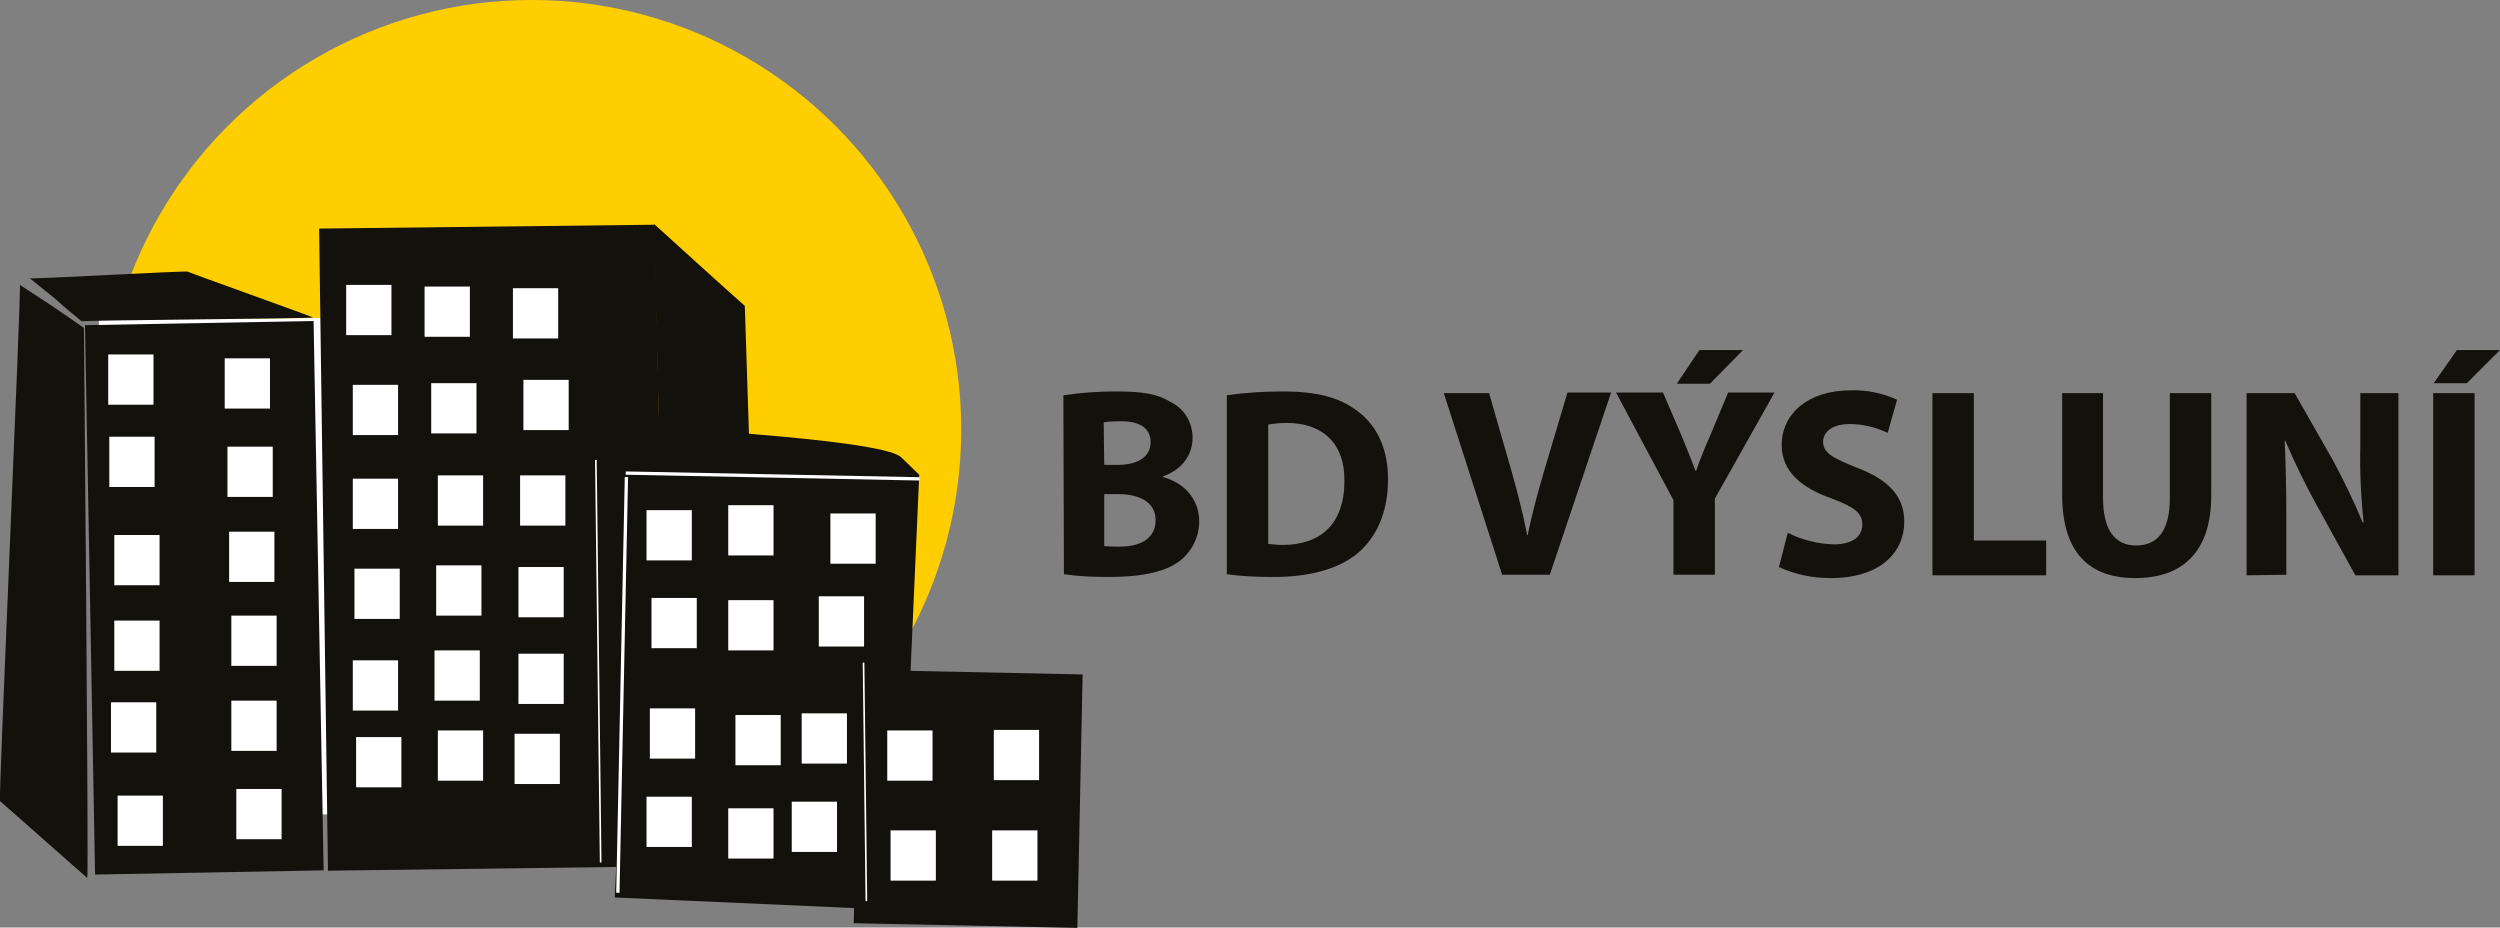 <?xml version="1.0" encoding="UTF-8"?>
<!-- Generator: Adobe Illustrator 23.1.1, SVG Export Plug-In . SVG Version: 6.00 Build 0)  -->
<svg xmlns="http://www.w3.org/2000/svg" xmlns:xlink="http://www.w3.org/1999/xlink" version="1.1" id="b97f3622-97f3-4e22-90f2-48692f1f7dfa" x="0px" y="0px" viewBox="0 0 452.8 168" style="enable-background:new 0 0 452.8 168;" xml:space="preserve">
<rect x="0" y="0" width="452.8" height="168" fill="#808080" stroke="none"/>
<style type="text/css">
	.st0{fill:#FFCE00;}
	.st1{fill:#FFFFFF;}
	.st2{fill:#13110C;}
</style>
<title>bd_vysluni_logo</title>
<circle class="st0" cx="96.3" cy="77.8" r="77.8"></circle>
<rect x="55.8" y="57.6" class="st1" width="4.8" height="89.9"></rect>
<polygon class="st1" points="17.9,58.9 56.8,58.6 56.8,57.6 17.9,57.9 "></polygon>
<rect x="152.3" y="124.4" transform="matrix(2.076797e-02 -1 1 2.076797e-02 27.068 316.93)" class="st2" width="45.9" height="40.5"></rect>
<rect x="99.4" y="98.4" transform="matrix(4.431686e-02 -0.999 0.999 4.431686e-02 8.643 257.489)" class="st2" width="78.9" height="51.7"></rect>
<polygon class="st2" points="57.8,41.4 118.6,40.7 121.1,156.9 59.4,157.7 "></polygon>
<rect x="16.3" y="58.5" transform="matrix(1 -1.832493e-02 1.832493e-02 1 -1.976 0.697)" class="st2" width="41.4" height="99.5"></rect>
<path class="st2" d="M136.4,101.6c1.4,45.7,1.1,46.4,1.4,46.6s-16.9,8-16.6,8.2s-2.9-116-2.7-115.8s16.1,14.6,16.4,14.8"></path>
<path class="st2" d="M113.7,118c0.4-31.1,0.3-31.6,0.4-31.8s-5.8-5.4-5.7-5.6s-0.8,75.1-0.7,74.9s5.5-6,5.6-6.2"></path>
<rect x="108.2" y="83.3" transform="matrix(1 -1.186796e-02 1.186796e-02 1 -1.413 1.294)" class="st1" width="0.3" height="72.9"></rect>
<path class="st2" d="M9.4,55.4c5.7,3.9,5.8,4,5.8,4s0.9,99.8,0.6,99.6S0.3,145.3,0,145.1s3.9-93.3,3.6-93.5"></path>
<path class="st2" d="M10.1,54.2c1.5,1.4,3.1,2.7,4.7,4c-0.3-0.2,42.2-0.5,41.9-0.7S34.3,49.4,34,49.2S5.7,50.6,5.4,50.4"></path>
<path class="st2" d="M163.2,82.8c-3.8-3.5-50-5.6-50.3-5.9s3.2,7.8,2.9,7.6s51,1.8,50.7,1.5C166.5,86,163.2,82.8,163.2,82.8z"></path>
<rect x="75" y="123.7" transform="matrix(2.059343e-02 -1 1 2.059343e-02 -13.638 234.144)" class="st1" width="75.3" height="0.6"></rect>
<rect x="156.5" y="120" transform="matrix(1 -1.186796e-02 1.186796e-02 1 -1.669 1.869)" class="st1" width="0.3" height="43.2"></rect>
<rect x="139.6" y="59.7" transform="matrix(1.972089e-02 -1 1 1.972089e-02 50.877 224.406)" class="st1" width="0.6" height="53.2"></rect>
<rect x="19.6" y="64.2" class="st1" width="8.2" height="9.1"></rect>
<rect x="40.7" y="64.9" class="st1" width="8.2" height="9.1"></rect>
<rect x="19.8" y="79.1" class="st1" width="8.2" height="9.1"></rect>
<rect x="41.2" y="80.9" class="st1" width="8.2" height="9.1"></rect>
<rect x="20.7" y="96.9" class="st1" width="8.2" height="9.1"></rect>
<rect x="41.5" y="96.3" class="st1" width="8.2" height="9.1"></rect>
<rect x="20.7" y="112.4" class="st1" width="8.2" height="9.1"></rect>
<rect x="41.9" y="111.5" class="st1" width="8.2" height="9.1"></rect>
<rect x="20.1" y="127.2" class="st1" width="8.2" height="9.1"></rect>
<rect x="41.9" y="126.9" class="st1" width="8.2" height="9.1"></rect>
<rect x="21.3" y="144.1" class="st1" width="8.2" height="9.1"></rect>
<rect x="42.8" y="142.9" class="st1" width="8.2" height="9.1"></rect>
<rect x="62.7" y="51.6" class="st1" width="8.2" height="9.1"></rect>
<rect x="76.9" y="51.9" class="st1" width="8.2" height="9.1"></rect>
<rect x="92.9" y="52.2" class="st1" width="8.2" height="9.1"></rect>
<rect x="63.9" y="69.7" class="st1" width="8.2" height="9.1"></rect>
<rect x="78.1" y="69.4" class="st1" width="8.2" height="9.1"></rect>
<rect x="94.8" y="68.8" class="st1" width="8.2" height="9.1"></rect>
<rect x="63.9" y="86.7" class="st1" width="8.2" height="9.1"></rect>
<rect x="79.3" y="86.1" class="st1" width="8.2" height="9.1"></rect>
<rect x="94.2" y="86.1" class="st1" width="8.2" height="9.1"></rect>
<rect x="64.2" y="103" class="st1" width="8.2" height="9.1"></rect>
<rect x="79" y="102.4" class="st1" width="8.2" height="9.1"></rect>
<rect x="93.9" y="102.7" class="st1" width="8.2" height="9.1"></rect>
<rect x="63.9" y="119.6" class="st1" width="8.2" height="9.1"></rect>
<rect x="78.7" y="117.8" class="st1" width="8.2" height="9.1"></rect>
<rect x="93.9" y="118.4" class="st1" width="8.2" height="9.1"></rect>
<rect x="64.5" y="133.5" class="st1" width="8.2" height="9.1"></rect>
<rect x="79.3" y="132.3" class="st1" width="8.2" height="9.1"></rect>
<rect x="93.2" y="132.9" class="st1" width="8.2" height="9.1"></rect>
<rect x="117.1" y="92.4" class="st1" width="8.2" height="9.1"></rect>
<rect x="131.9" y="91.5" class="st1" width="8.2" height="9.1"></rect>
<rect x="150.4" y="93" class="st1" width="8.2" height="9.1"></rect>
<rect x="160.7" y="132.3" class="st1" width="8.2" height="9.1"></rect>
<rect x="118" y="108.3" class="st1" width="8.2" height="9.1"></rect>
<rect x="131.9" y="108.7" class="st1" width="8.2" height="9.1"></rect>
<rect x="148.3" y="108" class="st1" width="8.2" height="9.1"></rect>
<rect x="117.7" y="128.3" class="st1" width="8.2" height="9.1"></rect>
<rect x="133.2" y="129.5" class="st1" width="8.2" height="9.1"></rect>
<rect x="145.2" y="129.2" class="st1" width="8.2" height="9.1"></rect>
<rect x="117.1" y="144.3" class="st1" width="8.2" height="9.1"></rect>
<rect x="131.9" y="146.4" class="st1" width="8.2" height="9.1"></rect>
<rect x="143.4" y="145.2" class="st1" width="8.2" height="9.1"></rect>
<rect x="180" y="132.2" class="st1" width="8.2" height="9.1"></rect>
<rect x="161.3" y="150.4" class="st1" width="8.2" height="9.1"></rect>
<rect x="179.7" y="150.4" class="st1" width="8.2" height="9.1"></rect>
<g>
	<path class="st2" d="M192.6,71.6c3.2-0.5,6.4-0.7,9.6-0.7c4.6,0,7.4,0.4,9.8,1.9c2.5,1.2,4,3.7,4,6.5c0,2.9-1.7,5.7-5.4,7v0.1   c3.8,1,6.6,3.9,6.6,8.1c0,2.7-1.3,5.3-3.4,7c-2.4,1.9-6.4,3-13,3c-2.7,0-5.4-0.1-8.1-0.5L192.6,71.6z M200,84.2h2.4   c3.9,0,6-1.6,6-4.1s-1.9-3.8-5.3-3.8c-1.1,0-2.1,0-3.2,0.2L200,84.2z M200,98.9c1,0.1,1.9,0.1,2.9,0.1c3.4,0,6.4-1.3,6.4-4.8   c0-3.3-3-4.7-6.7-4.7H200V98.9z"></path>
	<path class="st2" d="M222.2,71.6c3.3-0.5,6.7-0.7,10.1-0.7c6.3,0,10.3,1.1,13.5,3.5c3.4,2.5,5.6,6.6,5.6,12.4   c0,6.3-2.3,10.7-5.5,13.4c-3.5,2.9-8.8,4.3-15.2,4.3c-2.8,0-5.7-0.1-8.5-0.5L222.2,71.6z M229.7,98.5c0.9,0.1,1.7,0.2,2.6,0.2   c6.8,0,11.2-3.7,11.2-11.6c0.1-6.8-4-10.5-10.4-10.5c-1.1,0-2.3,0.1-3.4,0.3L229.7,98.5z"></path>
	<path class="st2" d="M272.1,104.2l-10.6-33h8.2l4,13.9c1.1,3.9,2.1,7.7,2.9,11.8h0.1c0.8-4,1.9-7.9,3-11.7l4.2-14.1h7.9l-11.1,33   H272.1z"></path>
	<path class="st2" d="M303.1,104.2V90.6l-10.4-19.5h8.5l3.4,7.9c1,2.4,1.7,4.2,2.5,6.3h0.1c0.7-2.1,1.5-4,2.5-6.3l3.3-7.9h8.4   l-10.8,19.2v13.8H303.1z M315.7,63.4l-6,6.1h-6l4.1-6.1H315.7z"></path>
	<path class="st2" d="M323.8,96.5c2.6,1.3,5.4,2,8.3,2.1c3.4,0,5.2-1.4,5.2-3.6s-1.6-3.2-5.5-4.7c-5.5-1.9-9.1-4.9-9.1-9.7   c0-5.6,4.7-9.9,12.5-9.9c2.9-0.1,5.8,0.5,8.4,1.7l-1.7,6c-2.1-1-4.5-1.6-6.9-1.6c-3.2,0-4.8,1.5-4.8,3.2c0,2.1,1.9,3,6.1,4.7   c5.8,2.2,8.6,5.2,8.6,9.8c0,5.5-4.3,10.2-13.3,10.2c-3.2,0-6.4-0.6-9.4-2L323.8,96.5z"></path>
	<path class="st2" d="M350,71.2h7.5v26.7h13.1v6.3H350V71.2z"></path>
	<path class="st2" d="M380.9,71.2v19c0,5.7,2.1,8.6,6,8.6s6.1-2.7,6.1-8.6v-19h7.5v18.5c0,10.2-5.1,15-13.8,15   c-8.3,0-13.2-4.6-13.2-15.1V71.2H380.9z"></path>
	<path class="st2" d="M406.9,104.2v-33h8.7l6.9,12.1c2,3.7,3.8,7.4,5.4,11.3h0.2c-0.5-4.6-0.7-9.2-0.6-13.8v-9.6h6.9v33h-7.8   l-7-12.7c-2.1-3.8-4-7.7-5.7-11.7h-0.1c0.2,4.4,0.3,9,0.3,14.4v9.9L406.9,104.2z"></path>
	<path class="st2" d="M448.2,71.2v33h-7.5v-33H448.2z M452.8,63.4l-6,6h-6l4.2-6H452.8z"></path>
</g>
</svg>
